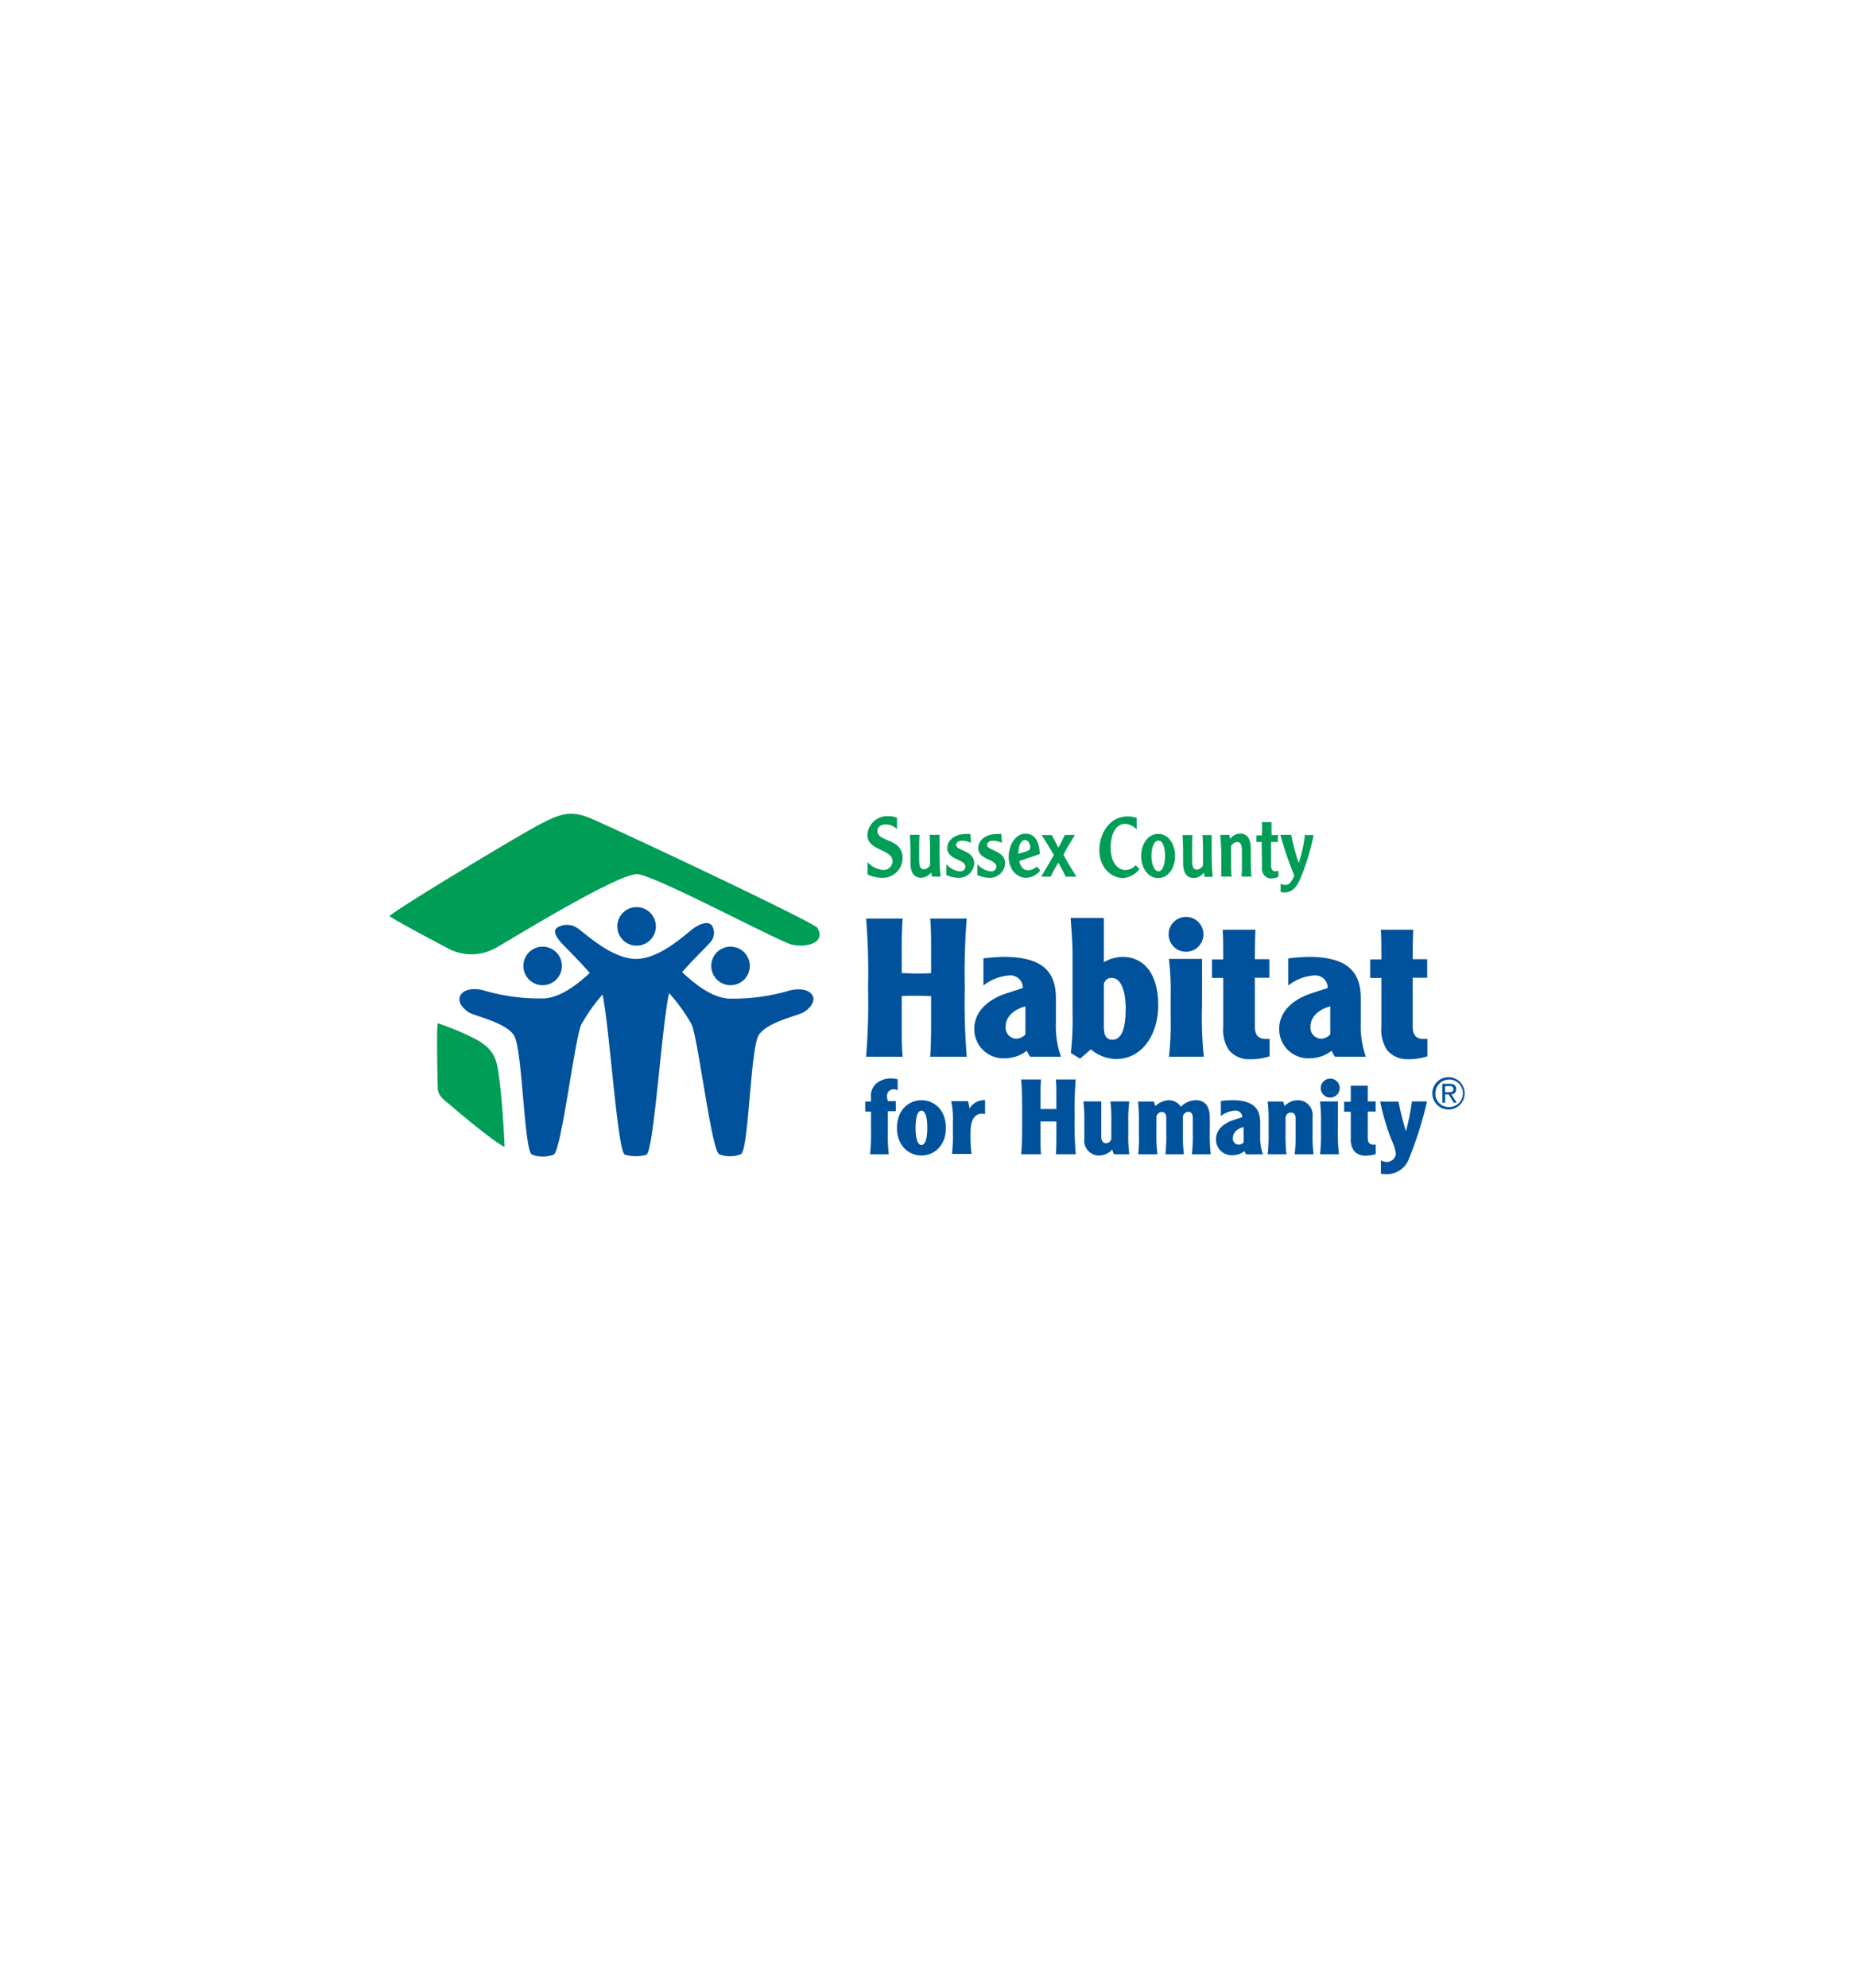 <svg id="Layer_1" data-name="Layer 1" xmlns="http://www.w3.org/2000/svg" viewBox="0 0 280 300"><defs><style>.cls-1{fill:#00529c;}.cls-2{fill:#009d57;}</style></defs><title>habitat for humanity logo</title><path class="cls-1" d="M79.05,146a2.91,2.91,0,1,1,3.11,2.69A2.91,2.91,0,0,1,79.05,146"/><path class="cls-1" d="M113.23,146a2.91,2.91,0,1,0-3.12,2.69,2.91,2.91,0,0,0,3.12-2.69"/><path class="cls-1" d="M122.83,150.56c-.35-1.26-2.09-1.45-3.63-1.05a29.82,29.82,0,0,1-9.18,1.21c-2.7-.19-5.33-2.43-7-4,1.63-1.87,3.73-3.88,4.21-4.45a2.11,2.11,0,0,0,.23-2.66c-.58-.58-1.62-.23-2.66.46s-5,4.66-8.74,4.66-7.83-4-8.87-4.66a2.78,2.78,0,0,0-3.13,0c-.58.58,0,1.39.69,2.2.5.58,2.67,2.67,4.32,4.58-1.65,1.52-4.22,3.65-6.84,3.84a30,30,0,0,1-9.19-1.21c-1.53-.4-3.28-.21-3.62,1.05-.21.79.46,1.66,1.36,2.25s5.54,1.49,6.84,3.48,1.51,17.45,2.72,18a4.58,4.58,0,0,0,3.28,0c1.18-.6,3.16-17.45,4.17-19.62A26.22,26.22,0,0,1,91,150.1c1.07,5,2.25,23.79,3.38,24.18a5.93,5.93,0,0,0,3.24,0c1.12-.48,2.34-19.73,3.43-24.4a27.31,27.31,0,0,1,3.39,4.71c1,2.17,3,19,4.17,19.62a4.55,4.55,0,0,0,3.27,0c1.22-.52,1.42-16,2.72-18s5.95-2.9,6.85-3.48,1.57-1.46,1.36-2.25"/><path class="cls-1" d="M93.23,139.82a2.91,2.91,0,1,1,2.91,2.91,2.91,2.91,0,0,1-2.91-2.91"/><path class="cls-2" d="M123.41,140c1.41,2.25-1.55,3.09-3.82,2.57-1.89-.43-20.49-10.37-23.28-10.63S76.81,142,75,143a7.51,7.51,0,0,1-7.6,0c-.83-.43-7.2-3.79-8.59-4.73,1.39-1.3,20.73-12.91,23-14,2.59-1.3,4.14-2,7-.92,2,.74,34.09,15.79,34.68,16.72"/><path class="cls-2" d="M66.11,154.44a40.28,40.28,0,0,1,5.5,2.28c3.25,1.68,3.42,3.35,3.79,6.06.4,2.89.74,8.28.8,10.32-1.37-.59-6.7-5-8-6.15-1-.86-2.09-1.47-2.09-2.79,0-.51-.23-8.47,0-9.72"/><path class="cls-1" d="M218.24,164.84h.67c.45,0,.59-.16.59-.48a.44.44,0,0,0-.5-.44h-.76v.92m0,1.58h-.41v-2.84h1.09c.66,0,1,.26,1,.8a.75.75,0,0,1-.74.79l.82,1.25h-.45l-.77-1.24h-.53v1.24m.53.67a2.08,2.08,0,1,0-2-2.08,2,2,0,0,0,2,2.08m0-4.51a2.44,2.44,0,1,1-2.46,2.43,2.43,2.43,0,0,1,2.46-2.43"/><path class="cls-1" d="M136.33,138.63c-.12,1.43-.15,3.1-.15,4.88v3.36c.65,0,1.29.06,2.22.06s1.58,0,2.22-.06v-3.36c0-1.78,0-3.45-.14-4.88H146a103.38,103.38,0,0,0-.29,10.43,103.48,103.48,0,0,0,.29,10.43h-5.52c.11-1.43.14-3.1.14-4.88v-4.27c-.64,0-1.28-.05-2.22-.05s-1.57,0-2.22.05v4.27c0,1.78,0,3.45.15,4.88h-5.52a103.48,103.48,0,0,0,.29-10.43,103.38,103.38,0,0,0-.29-10.43h5.52"/><path class="cls-1" d="M154.88,151.89c-1.84.47-3,1.61-3,3.07a1.65,1.65,0,0,0,1.58,1.81,2,2,0,0,0,1.4-.64v-4.24m-6.34-7.24a28,28,0,0,1,3.07-.23c6,0,7.88,2.36,7.88,6.28v3.65a14,14,0,0,0,.76,5.14h-4.64a2.88,2.88,0,0,1-.5-.91,5.38,5.38,0,0,1-3.27,1.14,4.39,4.39,0,0,1-4.68-4.41c0-2.69,2.14-4.5,4.91-5.4l2.43-.79a1.89,1.89,0,0,0-2.08-1.9,7.19,7.19,0,0,0-3.88,1.52v-4.09"/><path class="cls-1" d="M166.75,155.4c0,.85.32,1.52,1.26,1.52,1.19,0,2-1.23,2-4.71,0-2.48-.64-4.61-2.1-4.61a1.11,1.11,0,0,0-1.2,1.2v6.6m0-16.77v6.6a5.74,5.74,0,0,1,2.83-.81c2.78,0,5.38,2,5.38,7.36,0,4.11-2.25,8.06-6.4,8.06a6.08,6.08,0,0,1-3.77-1.46l-1.63,1.4-1.4-.85a43.92,43.92,0,0,0,.26-6v-8.38c0-1.08,0-2.28-.29-6h5"/><path class="cls-1" d="M181.54,144.77c0,1.51,0,3.73,0,6.89a59.66,59.66,0,0,0,.26,7.83h-5.26a44,44,0,0,0,.26-6v-2.81a43.84,43.84,0,0,0-.26-5.95h5m-2.42-6.34a2.63,2.63,0,1,1-2.63,2.63,2.62,2.62,0,0,1,2.63-2.63"/><path class="cls-1" d="M189.61,140.3c-.06.9-.09,2.63-.09,4.47h2.19v2.8h-2.19v7.36c0,1.2.44,1.87,1.61,1.87a4.81,4.81,0,0,0,.61,0v2.63a9.34,9.34,0,0,1-3,.44,3.94,3.94,0,0,1-3.16-1.4,5.52,5.52,0,0,1-.84-3.45v-7.42h-1.7v-2.8h1.7c0-1.84,0-3.57-.09-4.47h4.91"/><path class="cls-1" d="M200.92,151.89c-1.84.47-3,1.61-3,3.07a1.65,1.65,0,0,0,1.58,1.81,2,2,0,0,0,1.4-.64v-4.24m-6.34-7.24a28,28,0,0,1,3.07-.23c6,0,7.88,2.36,7.88,6.28v3.65a14,14,0,0,0,.76,5.14h-4.64a2.88,2.88,0,0,1-.5-.91,5.38,5.38,0,0,1-3.27,1.14,4.39,4.39,0,0,1-4.67-4.41c0-2.69,2.13-4.5,4.9-5.4l2.43-.79a1.89,1.89,0,0,0-2.08-1.9,7.19,7.19,0,0,0-3.88,1.52v-4.09"/><path class="cls-1" d="M213.44,140.3c-.06.9-.09,2.63-.09,4.47h2.19v2.8h-2.19v7.36c0,1.2.44,1.87,1.61,1.87a4.73,4.73,0,0,0,.61,0v2.63a9.26,9.26,0,0,1-2.95.44,3.93,3.93,0,0,1-3.15-1.4,5.52,5.52,0,0,1-.85-3.45v-7.42h-1.69v-2.8h1.69c0-1.84,0-3.57-.09-4.47h4.91"/><path class="cls-1" d="M135.56,164.56a1,1,0,0,0-.61-.16,1,1,0,0,0-1,1,2.46,2.46,0,0,0,.15.79h1.19v1.52h-1.2V171a23.88,23.88,0,0,0,.14,3.22H131.4a23.88,23.88,0,0,0,.14-3.22v-3.23h-.87v-1.52h.87v-.62a2.44,2.44,0,0,1,.91-2.18,3.35,3.35,0,0,1,2.12-.68,3.16,3.16,0,0,1,1,.14v1.66"/><path class="cls-1" d="M138.27,170.23c0,1.91.42,2.59.89,2.59s.89-.68.89-2.59-.41-2.6-.89-2.6-.89.68-.89,2.6m4.59,0c0,2.69-1.77,4.17-3.7,4.17s-3.7-1.48-3.7-4.17,1.77-4.18,3.7-4.18,3.7,1.49,3.7,4.18"/><path class="cls-1" d="M146.2,166.24a4.77,4.77,0,0,1,.22,1.06,2.62,2.62,0,0,1,2-1.25.76.76,0,0,1,.35,0v2.1a1.92,1.92,0,0,0-.47-.06c-1.21,0-1.73,1.11-1.73,2.85a22.3,22.3,0,0,0,.15,3.22h-2.95a23.88,23.88,0,0,0,.14-3.22v-1.52a13,13,0,0,0-.26-3.23h2.54"/><path class="cls-1" d="M157.22,162.92c-.07.77-.08,1.67-.08,2.64v1.82c.34,0,.69,0,1.2,0s.85,0,1.2,0v-1.82c0-1,0-1.87-.08-2.64h3a54.79,54.79,0,0,0-.16,5.64,55,55,0,0,0,.16,5.65h-3c.07-.77.08-1.67.08-2.64v-2.31c-.35,0-.7,0-1.2,0s-.86,0-1.2,0v2.31c0,1,0,1.87.08,2.64h-3c.15-1.63.15-3,.15-5.65s0-4-.15-5.64h3"/><path class="cls-1" d="M168.23,174.21a3.72,3.72,0,0,1-.24-.71,2.75,2.75,0,0,1-2,.9,2.23,2.23,0,0,1-2.23-2.5v-2.43a22.37,22.37,0,0,0-.15-3.23h2.71v5.3c0,.63.25,1,.71,1a.8.8,0,0,0,.81-.84v-2.23a24,24,0,0,0-.14-3.23h2.85a22.37,22.37,0,0,0-.15,3.23V171a22.3,22.3,0,0,0,.15,3.22h-2.31"/><path class="cls-1" d="M174.24,166.24a4.25,4.25,0,0,1,.24.71,3.07,3.07,0,0,1,2.09-.9,2.15,2.15,0,0,1,1.77,1,3.2,3.2,0,0,1,2.23-1c1.55,0,2.14,1.09,2.14,2.66V171a23.88,23.88,0,0,0,.14,3.22H180a23.88,23.88,0,0,0,.14-3.22v-2.2c0-.56-.16-1-.65-1a.86.86,0,0,0-.84,1V171a22.3,22.3,0,0,0,.15,3.22H176a23.88,23.88,0,0,0,.14-3.22v-2.23c0-.53-.16-.94-.65-.94a.84.84,0,0,0-.84.84V171a22.3,22.3,0,0,0,.15,3.22H171.9A23.88,23.88,0,0,0,172,171v-1.52a24,24,0,0,0-.14-3.23h2.34"/><path class="cls-1" d="M187.82,170.1c-1,.25-1.62.87-1.62,1.66a.89.89,0,0,0,.86,1,1,1,0,0,0,.76-.35V170.1m-3.44-3.93a16.35,16.35,0,0,1,1.67-.12c3.27,0,4.27,1.28,4.27,3.4v2a7.56,7.56,0,0,0,.41,2.78h-2.52a1.41,1.41,0,0,1-.26-.49,2.94,2.94,0,0,1-1.78.62,2.38,2.38,0,0,1-2.53-2.39c0-1.45,1.16-2.44,2.66-2.93l1.31-.42a1,1,0,0,0-1.12-1,3.94,3.94,0,0,0-2.11.82v-2.22"/><path class="cls-1" d="M193.77,166.24a4.14,4.14,0,0,1,.23.71,2.75,2.75,0,0,1,2-.9,2.23,2.23,0,0,1,2.23,2.5V171a22.3,22.3,0,0,0,.15,3.22h-2.85a23.88,23.88,0,0,0,.14-3.22V168.8c0-.49-.21-.88-.68-.88a.8.8,0,0,0-.84.76V171a23.88,23.88,0,0,0,.14,3.22h-2.84a23.88,23.88,0,0,0,.14-3.22v-1.52a24,24,0,0,0-.14-3.23h2.31"/><path class="cls-1" d="M202.06,166.24c0,.82,0,2,0,3.73a30.32,30.32,0,0,0,.15,4.24h-2.85a23.88,23.88,0,0,0,.14-3.22v-1.52a24,24,0,0,0-.14-3.23h2.74m-1.32-3.44a1.43,1.43,0,1,1,0,2.85,1.43,1.43,0,0,1,0-2.85"/><path class="cls-1" d="M206.57,163.82c0,.49,0,1.42,0,2.42h1.19v1.52h-1.19v4c0,.65.24,1,.87,1a2.13,2.13,0,0,0,.33,0v1.43a5.12,5.12,0,0,1-1.6.23,2.12,2.12,0,0,1-1.71-.76,3,3,0,0,1-.46-1.86v-4H203v-1.52H204c0-1,0-1.93,0-2.42h2.66"/><path class="cls-1" d="M211.2,166.24a46.39,46.39,0,0,0,1.13,4.51h0a37.37,37.37,0,0,0,.91-4.51h2.27a56.15,56.15,0,0,1-2.72,8.64,3.57,3.57,0,0,1-3.49,2.34,3.08,3.08,0,0,1-.75-.08v-2a1.92,1.92,0,0,0,.88.23,1.36,1.36,0,0,0,1.38-1.26,7.49,7.49,0,0,0-.7-2.17,35.9,35.9,0,0,1-1.67-5.68h2.73"/><path class="cls-2" d="M131.05,132a5.33,5.33,0,0,0,2.07.48,3,3,0,0,0,3.19-3c0-3-3.8-2.35-3.8-4.05,0-.65.52-1,1.31-1a2.26,2.26,0,0,1,1.65.73v-1.73a3,3,0,0,0-1.22-.24A3,3,0,0,0,131,126c0,2.46,3.8,2.11,3.8,4a1.34,1.34,0,0,1-1.47,1.29,3.46,3.46,0,0,1-2.31-1.18V132Zm11,.31a29.78,29.78,0,0,1-.16-3.27c0-1,0-2.42,0-3.05h-1.51c.07.8.08,1.61.08,2.41v2.18a1.12,1.12,0,0,1-.9.62c-.54,0-.74-.38-.74-1.39,0-.41,0-1.62,0-1.9s0-1.72.07-1.92H137.4c.1.61.1,3.34.1,4.23,0,1.43.5,2.26,1.64,2.26a1.9,1.9,0,0,0,1.48-.82l.14.65Zm.93-.22a4.49,4.49,0,0,0,1.64.39,2.31,2.31,0,0,0,2.51-2.16c0-2-2.73-1.89-2.73-2.8,0-.29.28-.62.84-.62a3.15,3.15,0,0,1,1.4.31l-.09-1.34a3.18,3.18,0,0,0-.62,0c-1.92,0-2.87,1.09-2.87,2.13,0,1.78,2.73,1.67,2.73,2.78,0,.43-.31.74-.86.74a3.16,3.16,0,0,1-2-1.09v1.71Zm4.67,0a4.54,4.54,0,0,0,1.64.39,2.31,2.31,0,0,0,2.51-2.16c0-2-2.72-1.89-2.72-2.8,0-.29.27-.62.83-.62a3.12,3.12,0,0,1,1.4.31l-.09-1.34a3.08,3.08,0,0,0-.61,0c-1.93,0-2.87,1.09-2.87,2.13,0,1.78,2.73,1.67,2.73,2.78a.76.76,0,0,1-.86.74,3.19,3.19,0,0,1-2-1.09v1.71Zm9.38-3.19c-.05-1.39-.45-3.08-2.17-3.08-1.49,0-2.52,1.74-2.52,3.48,0,1.91,1.19,3.18,2.62,3.18a2.75,2.75,0,0,0,2.15-1.11l-.53-.59a2.08,2.08,0,0,1-1.28.57c-1,0-1.31-1-1.36-1.39l3.09-1.06Zm-3.23,0c0-1.69.59-2.11,1-2.11s.79.48.79,1.07c0,.36-.17.51-.74.69l-1.1.35Zm7-2.87c-.41.9-.73,1.51-.95,1.91-.25-.47-.62-1.15-1-1.91H157.3c.6.92,1.53,2.4,1.85,3-.1.22-1.57,2.76-1.91,3.29h1.44c.45-.94.75-1.44,1.15-2.14.19.34,1,1.82,1.11,2.14h1.63c-.32-.48-1.79-2.91-1.94-3.32.44-1,1.16-2,1.7-3Zm10.87-2.56a3.48,3.48,0,0,0-1.41-.24c-2.74,0-4.23,2.66-4.23,5.08,0,2.72,1.87,4.21,3.58,4.21a3.39,3.39,0,0,0,2.48-1.36l-.57-.57a2.17,2.17,0,0,1-1.51.72c-1.28,0-2.27-1.2-2.27-3.41,0-1.58.55-3.56,2.2-3.56a2.6,2.6,0,0,1,1.73.86v-1.73Zm5.8,5.72c0-1.63-.91-3.33-2.56-3.33s-2.57,1.7-2.57,3.33.91,3.33,2.57,3.33,2.56-1.7,2.56-3.33Zm-1.52,0c0,1.24-.38,2.32-1,2.32s-1.05-1.08-1.05-2.32.38-2.32,1.05-2.32,1,1.08,1,2.32Zm7.2,3.16a29.78,29.78,0,0,1-.16-3.27c0-1,0-2.42,0-3.05H181.6c.07.8.08,1.61.08,2.41v2.18a1.12,1.12,0,0,1-.9.62c-.54,0-.74-.38-.74-1.39,0-.41,0-1.62,0-1.9s0-1.72.07-1.92h-1.53c.1.61.1,3.34.1,4.23,0,1.43.5,2.26,1.64,2.26a1.9,1.9,0,0,0,1.48-.82l.14.65Zm1.13-6.32a27.44,27.44,0,0,1,.16,3.27c0,1,0,2.42,0,3H186c-.07-.8-.08-1.61-.08-2.41v-2.18a1.13,1.13,0,0,1,.9-.62c.54,0,.74.38.74,1.39,0,.41,0,1.62,0,1.9s0,1.72-.07,1.92H189c-.1-.61-.1-3.34-.1-4.23,0-1.43-.5-2.26-1.64-2.26a1.9,1.9,0,0,0-1.48.82l-.14-.65Zm8.83,0h-1.08a4.73,4.73,0,0,0,0-.69c0-.75,0-1,0-1.26h-1.46c.07.8,0,1.79,0,2h-.82v1h.79c0,.54.05,3.31.05,3.93a1.41,1.41,0,0,0,1.48,1.57,2.44,2.44,0,0,0,1-.26v-.87l-.5.05c-.4,0-.62-.28-.62-1.05v-1.77c0-.87,0-1.35,0-1.6h1.06v-1Zm.26,0a52.94,52.94,0,0,0,2.11,6.14c-.52,1-.73,1.39-1.36,1.39a1.38,1.38,0,0,1-.72-.2v1.25a2.15,2.15,0,0,0,.54.09c1,0,1.77-.5,2.45-2.1a35.64,35.64,0,0,0,2-6.57h-1.32a20.78,20.78,0,0,1-.93,4.22A31.77,31.77,0,0,1,195,126h-1.58"/></svg>